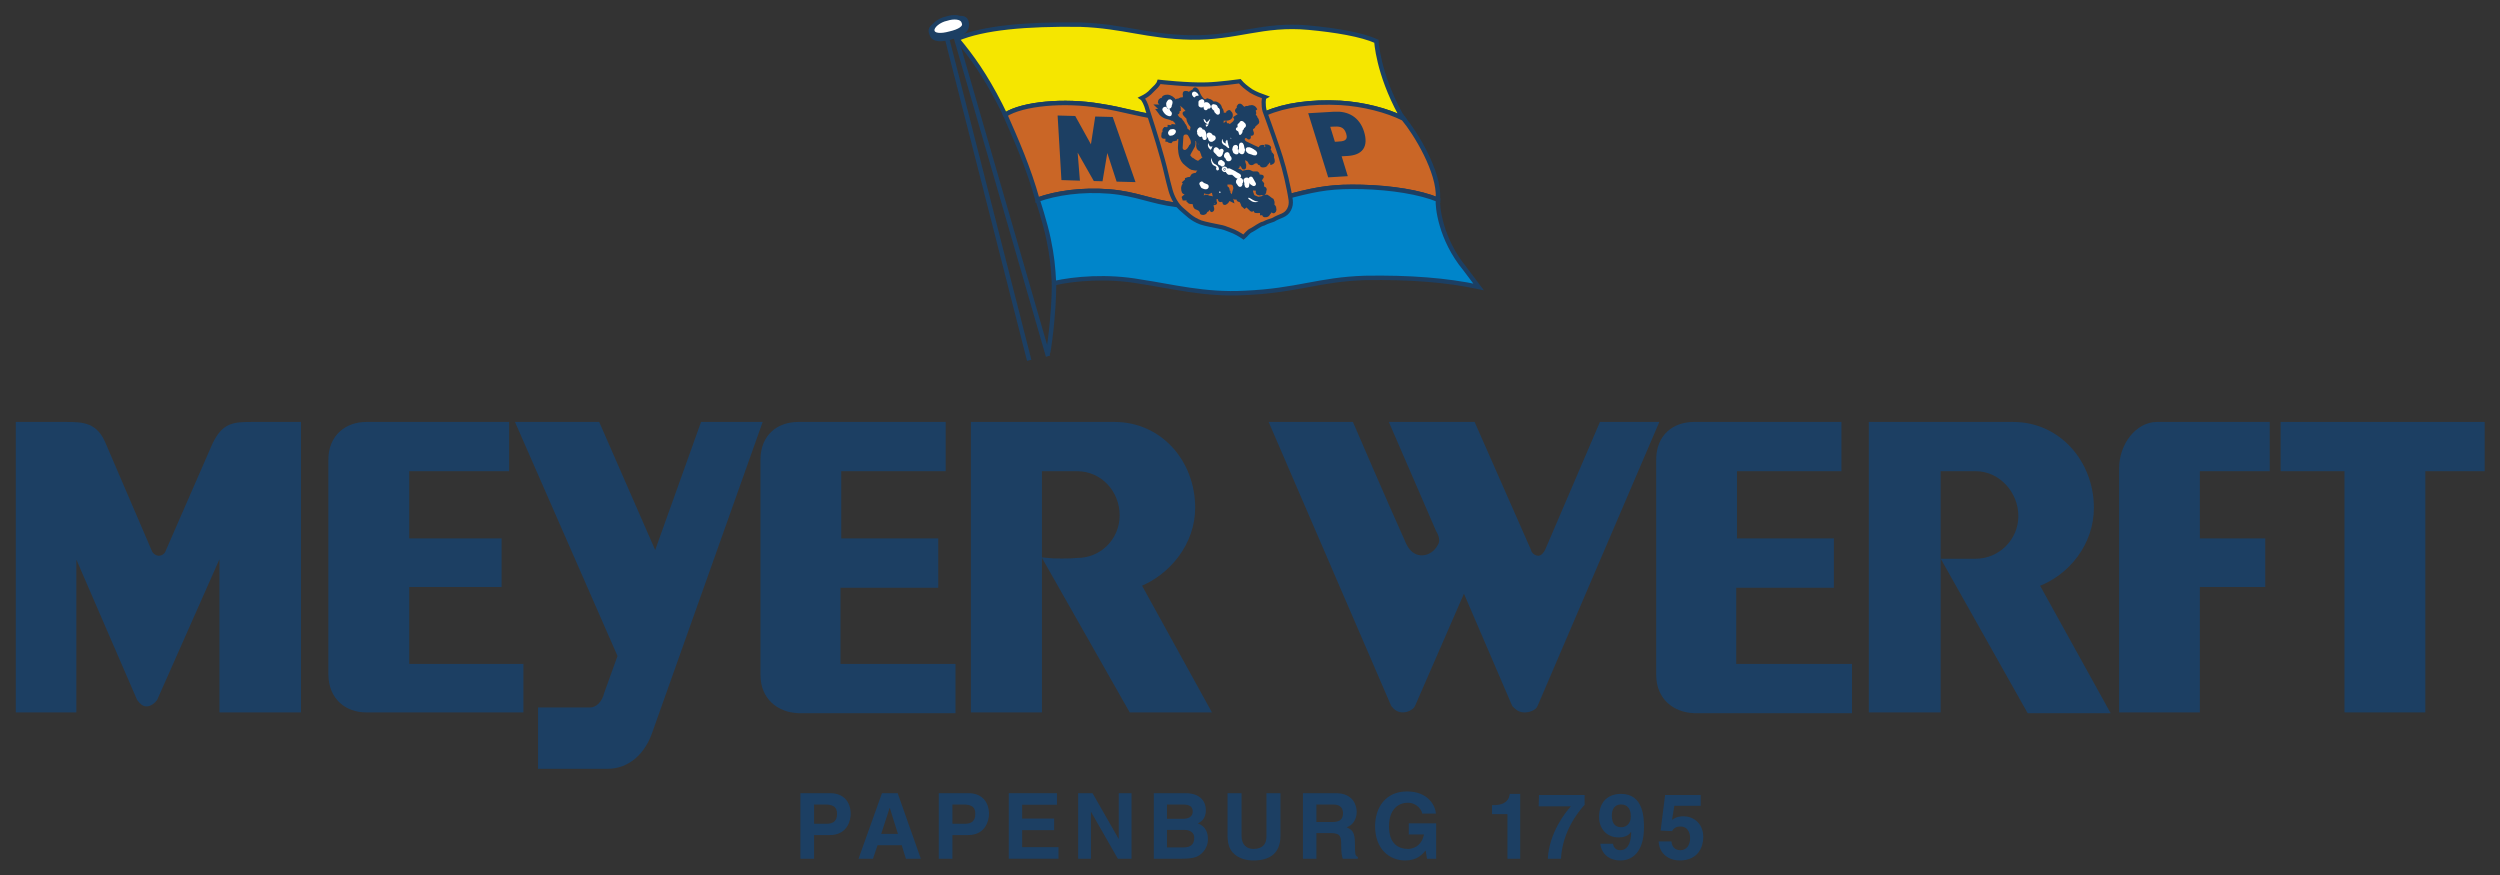 <?xml version="1.0" encoding="UTF-8" standalone="no"?>
<!-- Created with Inkscape (http://www.inkscape.org/) -->
<svg xmlns:svg="http://www.w3.org/2000/svg" xmlns="http://www.w3.org/2000/svg" version="1.0" width="400" height="140" id="svg7926" viewBox="0 0 400 140">
  <rect x="0" y="0" width="400" height="140" fill="#333333" stroke="none"/>
  <defs id="defs7928">
    <clipPath id="clip80">
      <path d="M 0,-0.02 L 594.961,-0.02 L 594.961,840.941 L 0,840.941 L 0,-0.02 z" id="path423"/>
    </clipPath>
    <clipPath id="clip79">
      <path d="M 0,0 L 595,0 L 595,841 L 0,841 L 0,0 z" id="path420"/>
    </clipPath>
    <clipPath id="clip78">
      <path d="M 421.809,56.691 L 563.539,56.691 L 563.539,107.719 L 421.809,107.719 L 421.809,56.691 z" id="path417"/>
    </clipPath>
  </defs>
  <g transform="translate(-118.698,-111.892)" id="layer1">
    <g transform="matrix(2.491,0,0,2.491,-174.457,-366.077)" id="g9030">
      <path d="M 169.975,245.516 L 170.986,245.516 C 172.118,245.516 172.328,244.554 172.328,244.174 C 172.328,243.348 171.835,242.826 171.02,242.826 L 169.096,242.826 L 169.096,247.035 L 169.975,247.035 L 169.975,245.516 z M 169.975,244.789 L 169.975,243.553 L 170.673,243.553 C 171.22,243.553 171.449,243.724 171.449,244.135 C 171.449,244.32 171.449,244.789 170.79,244.789 L 169.975,244.789" id="path3278" style="fill:#1c3f63;fill-opacity:1;fill-rule:evenodd;stroke:none"/>
      <path d="M 174.052,246.166 L 175.605,246.166 L 175.873,247.035 L 176.83,247.035 L 175.346,242.826 L 174.335,242.826 L 172.831,247.035 L 173.759,247.035 L 174.052,246.166 z M 174.828,243.773 L 174.838,243.773 L 175.361,245.438 L 174.286,245.438 L 174.828,243.773" id="path3280" style="fill:#1c3f63;fill-opacity:1;fill-rule:evenodd;stroke:none"/>
      <path d="M 178.861,245.516 L 179.867,245.516 C 181,245.516 181.21,244.554 181.21,244.174 C 181.21,243.348 180.717,242.826 179.902,242.826 L 177.983,242.826 L 177.983,247.035 L 178.861,247.035 L 178.861,245.516 z M 178.861,244.789 L 178.861,243.553 L 179.56,243.553 C 180.102,243.553 180.331,243.724 180.331,244.135 C 180.331,244.32 180.331,244.789 179.677,244.789 L 178.861,244.789" id="path3282" style="fill:#1c3f63;fill-opacity:1;fill-rule:evenodd;stroke:none"/>
      <path d="M 185.575,242.826 L 182.48,242.826 L 182.48,247.035 L 185.673,247.035 L 185.673,246.293 L 183.339,246.293 L 183.339,245.199 L 185.395,245.199 L 185.395,244.457 L 183.339,244.457 L 183.339,243.568 L 185.575,243.568 L 185.575,242.826" id="path3284" style="fill:#1c3f63;fill-opacity:1;fill-rule:nonzero;stroke:none"/>
      <path d="M 189.545,245.756 L 189.535,245.756 L 187.861,242.826 L 186.938,242.826 L 186.938,247.035 L 187.758,247.035 L 187.758,244.032 L 187.768,244.032 L 189.486,247.035 L 190.365,247.035 L 190.365,242.826 L 189.545,242.826 L 189.545,245.756" id="path3286" style="fill:#1c3f63;fill-opacity:1;fill-rule:nonzero;stroke:none"/>
      <path d="M 191.796,247.035 L 193.578,247.035 C 194.443,247.035 194.672,246.888 194.911,246.654 C 195.131,246.439 195.273,246.122 195.273,245.785 C 195.273,245.37 195.141,244.96 194.623,244.764 C 194.799,244.677 195.141,244.506 195.141,243.905 C 195.141,243.47 194.877,242.826 193.842,242.826 L 191.796,242.826 L 191.796,247.035 z M 192.641,245.184 L 193.764,245.184 C 194.076,245.184 194.394,245.321 194.394,245.692 C 194.394,246.122 194.15,246.307 193.72,246.307 L 192.641,246.307 L 192.641,245.184 z M 192.641,243.553 L 193.652,243.553 C 194.047,243.553 194.296,243.656 194.296,244.003 C 194.296,244.34 194.018,244.471 193.671,244.471 L 192.641,244.471 L 192.641,243.553" id="path3288" style="fill:#1c3f63;fill-opacity:1;fill-rule:evenodd;stroke:none"/>
      <path d="M 199.931,242.826 L 199.032,242.826 L 199.032,245.599 C 199.032,246.107 198.783,246.405 198.183,246.405 C 197.773,246.405 197.431,246.146 197.431,245.56 L 197.431,242.826 L 196.532,242.826 L 196.532,245.619 C 196.547,246.039 196.635,246.381 196.864,246.635 C 197.236,247.054 197.812,247.147 198.197,247.147 C 199.262,247.147 199.931,246.674 199.931,245.565 L 199.931,242.826" id="path3290" style="fill:#1c3f63;fill-opacity:1;fill-rule:nonzero;stroke:none"/>
      <path d="M 201.376,247.035 L 202.24,247.035 L 202.24,245.389 L 203.149,245.389 C 203.798,245.389 203.832,245.609 203.832,246.185 C 203.832,246.62 203.871,246.835 203.93,247.035 L 204.902,247.035 L 204.902,246.923 C 204.716,246.854 204.716,246.703 204.716,246.088 C 204.716,245.302 204.526,245.17 204.179,245.018 C 204.599,244.877 204.828,244.481 204.828,244.017 C 204.828,243.651 204.623,242.826 203.505,242.826 L 201.376,242.826 L 201.376,247.035 z M 202.24,244.677 L 202.24,243.553 L 203.334,243.553 C 203.852,243.553 203.949,243.881 203.949,244.105 C 203.949,244.52 203.73,244.677 203.271,244.677 L 202.24,244.677" id="path3292" style="fill:#1c3f63;fill-opacity:1;fill-rule:evenodd;stroke:none"/>
      <path d="M 208.173,245.477 L 209.15,245.477 C 208.969,246.327 208.324,246.405 208.129,246.405 C 207.533,246.405 206.903,246.102 206.903,244.955 C 206.903,243.876 207.485,243.441 208.114,243.441 C 208.735,243.441 209.032,243.969 209.032,244.135 L 209.916,244.135 C 209.867,243.553 209.355,242.714 208.066,242.714 C 206.65,242.709 206.01,243.793 206.01,244.94 C 206.01,246.42 206.928,247.147 207.944,247.147 C 208.71,247.147 209.032,246.766 209.257,246.508 L 209.345,247.035 L 209.931,247.035 L 209.931,244.764 L 208.173,244.764 L 208.173,245.477" id="path3294" style="fill:#1c3f63;fill-opacity:1;fill-rule:nonzero;stroke:none"/>
      <path d="M 213.52,244.169 L 214.511,244.169 L 214.511,247.035 L 215.331,247.035 L 215.331,242.87 L 214.657,242.87 C 214.638,243.182 214.428,243.593 213.637,243.593 L 213.52,243.593 L 213.52,244.169" id="path3296" style="fill:#1c3f63;fill-opacity:1;fill-rule:nonzero;stroke:none"/>
      <path d="M 219.467,242.943 L 216.537,242.943 L 216.518,243.671 L 218.588,243.671 C 218.236,244.047 217.192,245.37 217.104,247.035 L 217.948,247.035 C 218.051,245.243 219.071,244.012 219.467,243.573 L 219.467,242.943" id="path3298" style="fill:#1c3f63;fill-opacity:1;fill-rule:nonzero;stroke:none"/>
      <path d="M 221.215,244.252 C 221.215,243.651 221.596,243.549 221.806,243.549 C 222.231,243.549 222.436,243.842 222.436,244.315 C 222.436,244.808 222.118,245.013 221.83,245.013 C 221.523,245.013 221.215,244.877 221.215,244.252 z M 220.478,246.073 C 220.546,246.737 221.059,247.147 221.767,247.147 C 222.519,247.147 223.28,246.625 223.28,245.013 C 223.28,244.427 223.256,242.87 221.811,242.87 C 220.995,242.87 220.395,243.348 220.395,244.369 C 220.395,245.067 220.859,245.668 221.654,245.668 C 221.938,245.668 222.26,245.599 222.445,245.316 L 222.46,245.331 C 222.45,246.205 222.113,246.488 221.772,246.488 C 221.523,246.488 221.337,246.366 221.293,246.083 L 221.293,246.073 L 220.478,246.073" id="path3300" style="fill:#1c3f63;fill-opacity:1;fill-rule:evenodd;stroke:none"/>
      <path d="M 225.229,243.636 L 226.923,243.636 L 226.923,242.943 L 224.638,242.943 L 224.35,245.228 L 225.082,245.262 C 225.243,244.969 225.522,244.965 225.634,244.965 C 226.069,244.965 226.244,245.341 226.244,245.712 C 226.244,246.156 226.015,246.488 225.624,246.488 C 225.258,246.488 225.077,246.263 225.043,245.922 L 224.223,245.922 C 224.262,246.761 224.926,247.147 225.575,247.147 C 226.801,247.147 227.089,246.219 227.089,245.653 C 227.089,244.696 226.386,244.31 225.829,244.31 C 225.424,244.31 225.238,244.432 225.082,244.54 L 225.229,243.636" id="path3302" style="fill:#1c3f63;fill-opacity:1;fill-rule:nonzero;stroke:none"/>
      <path d="M 207.831,199.496 C 206.767,198.964 205.273,198.578 203.774,198.485 C 201.894,198.387 200.204,198.627 198.998,199.159 C 197.646,199.593 196.894,199.642 195.522,199.691 C 194.164,199.735 193.349,199.545 192.045,199.398 C 190.649,199.252 189.921,198.915 188.329,198.675 C 186.064,198.29 183.359,198.529 182.25,199.252 C 182.201,199.159 181.977,198.69 181.928,198.597 C 180.961,196.713 180.126,195.536 179.159,194.379 C 180.849,193.656 183.598,193.417 187.074,193.461 C 189.828,193.558 191.386,194.232 194.169,194.286 C 197.133,194.335 198.793,193.378 201.747,193.656 C 203.466,193.817 205.126,194.091 206.093,194.525 C 206.093,194.525 206.186,196.551 207.636,199.208 C 207.636,199.208 207.924,199.593 207.924,199.642 C 207.924,199.642 208.022,199.691 207.831,199.496 z" id="path3304" style="fill:#f5e600;fill-opacity:1;fill-rule:nonzero;stroke:#1c3f63;stroke-width:0.285;stroke-linecap:butt;stroke-linejoin:miter;stroke-miterlimit:3.864;stroke-opacity:1"/>
      <path d="M 185.39,210.067 C 185.39,212.128 185.033,214.554 184.985,214.603 M 183.793,215.023 L 178.486,194.237 L 179.013,194.042 L 185.004,214.755" id="path3306" style="fill:none;stroke:#1c3f63;stroke-width:0.285;stroke-linecap:butt;stroke-linejoin:miter;stroke-miterlimit:3.864;stroke-opacity:1"/>
      <path d="M 177.519,194.042 C 177.275,193.509 178.051,193.417 178.578,193.27 C 178.964,193.173 179.74,192.738 179.784,193.417 C 179.833,193.9 179.355,194.091 178.725,194.286 C 178.193,194.427 177.616,194.476 177.519,194.042 z" id="path3308" style="fill:#1c3f63;fill-opacity:1;fill-rule:nonzero;stroke:#1c3f63;stroke-width:0.285;stroke-linecap:butt;stroke-linejoin:miter;stroke-miterlimit:3.864;stroke-opacity:1"/>
      <path d="M 177.568,193.851 C 177.519,193.558 178.002,193.173 178.486,193.075 C 178.92,192.933 179.496,192.933 179.594,193.319 C 179.74,193.656 179.306,193.9 178.676,194.042 C 178.144,194.188 177.616,194.188 177.568,193.851 z" id="path3310" style="fill:#ffffff;fill-opacity:1;fill-rule:nonzero;stroke:#1c3f63;stroke-width:0.285;stroke-linecap:butt;stroke-linejoin:miter;stroke-miterlimit:3.864;stroke-opacity:1"/>
      <path d="M 200.732,204.418 C 202.426,203.983 203.339,203.842 205.175,203.885 C 207.104,203.934 208.891,204.222 210.048,204.706 L 210.048,204.613 C 210.146,202.924 208.603,200.414 207.831,199.496 C 206.767,198.964 205.273,198.578 203.774,198.485 C 201.894,198.387 200.204,198.627 198.998,199.159 C 197.646,199.593 196.894,199.642 195.522,199.691 C 194.164,199.735 193.393,199.584 192.045,199.398 C 190.585,199.198 189.921,198.915 188.329,198.675 C 186.064,198.29 183.359,198.529 182.25,199.252 C 182.973,200.897 183.744,202.631 184.325,204.706 C 185.483,204.276 187.172,204.032 188.959,204.178 C 190.697,204.325 191.586,204.833 193.3,205.048 C 194.819,205.233 195.375,205.482 197.211,205.287 C 198.754,205.096 199.96,204.613 200.732,204.418 z" id="path3312" style="fill:#ca6626;fill-opacity:1;fill-rule:evenodd;stroke:#1c3f63;stroke-width:0.285;stroke-linecap:butt;stroke-linejoin:miter;stroke-miterlimit:3.864;stroke-opacity:1"/>
      <path d="M 184.325,204.706 C 185.531,204.276 187.172,204.032 188.959,204.178 C 190.697,204.325 191.586,204.833 193.3,205.048 C 194.819,205.233 195.375,205.482 197.211,205.287 C 198.754,205.096 199.96,204.613 200.732,204.418 C 202.426,203.983 203.339,203.842 205.175,203.885 C 207.055,203.934 208.891,204.227 210.048,204.706 C 209.999,205.096 210.19,207.22 211.786,209.149 L 212.655,210.306 C 210.629,209.872 208.217,209.681 205.365,209.73 C 202.377,209.823 201.025,210.546 197.646,210.692 C 195.087,210.839 192.914,210.258 190.937,209.969 C 188.813,209.584 186.689,209.774 185.385,210.067 C 185.331,208.998 185.263,208.329 185.038,207.24 C 184.833,206.234 184.325,204.662 184.325,204.706 z" id="path3314" style="fill:#0085ca;fill-opacity:1;fill-rule:nonzero;stroke:#1c3f63;stroke-width:0.285;stroke-linecap:butt;stroke-linejoin:miter;stroke-miterlimit:3.864;stroke-opacity:1"/>
      <path d="M 185.99,203.314 L 186.903,203.343 L 186.723,201.107 L 186.733,201.107 L 188.022,203.373 L 188.388,203.383 L 188.764,201.161 L 188.774,201.161 L 189.506,203.412 L 190.429,203.436 L 189.062,199.525 L 188.149,199.501 L 187.831,201.561 L 186.669,199.462 L 185.761,199.437 L 185.99,203.314 z" id="path3316" style="fill:#1c3f63;fill-opacity:1;fill-rule:evenodd;stroke:#1c3f63;stroke-width:0.27;stroke-linecap:butt;stroke-linejoin:miter;stroke-miterlimit:3.864;stroke-opacity:1"/>
      <path d="M 203.095,203.129 L 204.076,203.07 L 203.681,201.791 L 204.237,201.761 C 205.092,201.708 205.448,201.283 205.17,200.37 C 204.892,199.486 204.213,199.139 203.398,199.188 L 201.894,199.276 L 203.095,203.129 z" id="path3318" style="fill:#1c3f63;fill-opacity:1;fill-rule:nonzero;stroke:#1c3f63;stroke-width:0.27;stroke-linecap:butt;stroke-linejoin:miter;stroke-miterlimit:3.864;stroke-opacity:1"/>
      <path d="M 203.129,200.023 L 203.295,200.013 C 203.676,199.994 204.003,199.979 204.154,200.463 C 204.301,200.936 203.949,200.956 203.593,200.975 L 203.427,200.985 L 203.129,200.023" id="path3320" style="fill:#ca6626;fill-opacity:1;fill-rule:nonzero;stroke:none"/>
      <path d="M 197.319,197.098 C 197.528,197.343 197.699,197.479 198.046,197.723 C 198.398,197.928 198.637,198.002 198.915,198.104 C 198.847,198.138 198.813,198.627 198.915,199.008 C 198.915,199.008 199.438,200.433 199.75,201.371 C 200.028,202.172 200.273,203.041 200.483,204.115 C 200.551,204.569 200.702,204.916 200.483,205.336 C 200.258,205.751 199.926,205.717 199.472,205.995 C 199.194,206.097 199.125,206.097 198.847,206.239 C 198.637,206.273 198.29,206.551 198.085,206.654 C 197.841,206.757 197.734,206.967 197.558,207.108 C 197.353,206.967 197.006,206.757 196.694,206.654 C 196.449,206.551 196.239,206.478 196.029,206.444 C 195.717,206.376 195.126,206.273 194.814,206.166 C 194.189,205.926 193.944,205.614 193.564,205.301 C 193.285,205.057 193.007,204.603 192.865,204.081 C 192.66,203.353 192.568,202.826 192.343,202.03 C 192.016,200.829 191.405,198.973 191.405,198.973 C 191.303,198.558 191.127,198.241 191.025,198.173 C 191.235,198.07 191.479,197.928 191.684,197.689 C 191.894,197.479 192.069,197.343 192.138,197.133 C 192.138,197.133 194.003,197.347 195.194,197.303 C 196.029,197.279 197.319,197.098 197.319,197.098 z" id="path3322" style="fill:#ca6626;fill-opacity:1;fill-rule:nonzero;stroke:#1c3f63;stroke-width:0.27;stroke-linecap:butt;stroke-linejoin:miter;stroke-miterlimit:3.864;stroke-opacity:1"/>
      <path d="M 194.169,197.904 C 194.169,197.758 194.267,197.855 194.267,197.855 C 194.267,197.758 194.316,197.758 194.316,197.758 C 194.413,197.758 194.413,197.709 194.413,197.709 C 194.413,197.518 194.555,197.709 194.555,197.709 C 194.799,198.339 195.038,198.387 195.038,198.387 C 195.038,198.387 195.282,198.387 195.282,198.339 C 195.473,198.387 195.522,198.485 195.522,198.485 C 195.57,198.578 195.522,198.627 195.473,198.627 C 195.375,198.578 195.424,198.529 195.424,198.529 L 195.761,198.529 C 196.054,198.627 196.054,198.871 196.054,198.871 C 196.195,199.012 196.147,199.11 196.147,199.11 C 196.098,199.3 196.054,199.252 196.054,199.252 C 195.859,199.061 195.761,199.252 195.712,199.252 L 196.098,199.252 C 196.147,199.252 196.44,199.252 196.488,199.252 C 196.581,199.252 196.581,199.11 196.581,199.11 C 196.63,199.061 196.63,199.061 196.63,199.11 C 196.777,199.159 196.728,199.349 196.728,199.349 C 196.679,199.496 196.488,199.496 196.391,199.496 C 196.293,199.496 196.293,199.496 196.098,199.496 C 195.907,199.593 195.907,199.545 195.761,199.496 C 195.907,199.398 196.005,199.447 196.098,199.496 C 196.098,199.496 196.147,199.496 196.147,199.593 C 196.147,199.642 196.054,199.74 196.054,199.74 L 195.907,199.74 C 195.907,199.74 195.907,199.74 195.81,199.74 C 195.761,199.74 195.761,199.74 195.761,199.784 C 195.81,199.882 196.054,199.882 196.054,199.882 C 196.054,199.882 196.098,199.882 196.147,199.833 C 196.147,200.077 196.342,199.93 196.391,199.882 C 196.391,199.882 196.391,199.882 196.44,200.028 C 196.488,200.028 196.488,199.979 196.537,199.93 C 196.581,199.882 196.63,200.077 196.63,200.077 C 196.63,200.077 196.63,200.077 196.679,200.077 C 196.63,200.028 196.923,199.833 196.967,199.784 C 197.016,199.74 197.016,199.74 197.113,199.545 C 197.113,199.545 197.113,199.545 197.065,199.447 C 197.358,199.252 197.26,199.349 197.358,199.159 C 197.016,198.964 197.162,198.964 197.26,198.871 C 197.26,198.822 197.26,198.871 197.26,198.724 C 197.309,198.627 197.358,198.675 197.402,198.724 C 197.45,198.822 197.646,198.871 197.646,198.964 C 197.597,199.012 197.597,199.11 197.597,199.11 C 197.597,199.11 197.548,199.061 197.646,199.11 C 197.646,199.208 197.694,199.012 197.743,199.012 C 197.743,199.012 197.646,198.773 197.792,198.822 C 197.934,198.822 197.885,198.773 198.031,198.773 C 198.178,198.724 198.271,198.871 198.271,198.871 L 198.222,198.915 C 198.178,198.964 198.178,199.012 198.178,199.012 C 198.222,199.061 198.271,199.11 198.222,199.208 C 198.222,199.252 198.129,199.3 198.031,199.349 C 198.031,199.349 198.08,199.349 198.129,199.349 C 198.222,199.349 198.319,199.349 198.319,199.447 C 198.319,199.496 198.319,199.496 198.319,199.496 C 198.368,199.496 198.417,199.593 198.417,199.642 C 198.466,199.74 198.417,199.74 198.368,199.784 C 198.368,199.74 198.368,199.74 198.319,199.74 C 198.319,199.74 198.271,199.784 198.222,199.784 C 198.129,199.784 198.08,199.74 198.031,199.74 C 198.031,199.691 198.031,199.691 197.983,199.642 C 197.934,199.642 197.885,199.74 197.885,199.74 C 197.885,199.833 198.031,199.882 198.129,199.93 C 198.178,199.93 198.178,199.979 198.178,199.979 C 198.222,200.028 198.08,200.077 197.934,200.077 C 197.885,200.077 197.885,200.028 197.836,200.028 C 197.885,200.121 197.934,200.17 198.031,200.218 C 198.031,200.316 198.129,200.463 198.08,200.463 C 198.031,200.463 198.031,200.463 198.031,200.463 C 197.885,200.365 197.694,200.218 197.743,200.267 C 197.836,200.365 197.934,200.751 197.885,200.702 C 197.885,200.604 197.694,200.604 197.646,200.604 C 197.597,200.604 197.499,200.751 197.499,200.848 C 197.499,200.946 197.646,201.088 197.694,201.088 C 197.792,201.136 198.661,201.571 198.661,201.522 C 198.661,201.473 198.661,201.376 198.661,201.376 C 198.705,201.283 198.852,201.332 198.901,201.332 C 198.901,201.332 198.852,201.332 198.998,201.283 C 199.14,201.283 199.237,201.376 199.189,201.376 C 199.14,201.376 198.998,201.473 199.091,201.473 C 199.189,201.522 199.189,201.522 199.237,201.62 C 199.237,201.718 198.998,201.766 199.14,201.718 C 199.237,201.718 199.335,201.766 199.384,201.859 C 199.384,201.908 199.384,202.006 199.384,202.006 C 199.384,202.054 199.433,202.103 199.433,202.245 C 199.433,202.294 199.286,202.343 199.286,202.343 C 199.335,202.343 199.335,202.245 199.286,202.201 C 199.286,202.152 199.237,202.201 199.237,202.201 C 199.189,202.201 199.189,202.201 199.14,202.152 C 199.091,202.103 198.901,202.006 198.901,202.054 C 198.901,202.103 199.091,202.152 199.091,202.201 C 199.14,202.201 199.14,202.245 199.091,202.294 C 199.091,202.343 198.998,202.343 198.998,202.391 C 198.998,202.538 198.705,202.489 198.754,202.489 L 198.754,202.391 C 198.754,202.391 198.661,202.391 198.564,202.343 C 198.515,202.294 198.564,202.201 198.515,202.103 C 198.515,202.054 198.417,202.006 198.417,202.006 C 198.368,202.006 198.515,202.103 198.515,202.201 C 198.515,202.245 198.271,202.245 198.271,202.245 C 198.222,202.245 198.129,202.391 198.031,202.343 C 197.934,202.294 198.031,202.201 198.031,202.201 C 198.031,202.245 197.983,202.201 197.934,202.201 C 197.885,202.152 197.885,202.103 197.836,202.103 C 197.792,202.103 197.792,202.054 197.792,202.054 L 197.836,201.957 C 197.792,201.908 197.792,201.908 197.694,201.908 C 197.646,201.908 197.548,202.103 197.548,202.152 C 197.499,202.245 197.597,202.489 197.597,202.489 C 197.597,202.538 197.597,202.728 197.548,202.587 C 197.45,202.391 197.162,202.245 197.162,202.245 C 197.162,202.343 197.211,202.631 197.162,202.587 L 196.923,202.489 C 196.923,202.538 196.923,202.587 196.923,202.587 L 196.777,202.587 C 196.777,202.631 196.923,202.728 196.967,202.777 C 197.016,202.826 197.211,202.875 197.309,202.875 C 197.402,202.924 197.45,203.021 197.45,203.021 C 197.499,202.972 197.743,202.924 197.836,202.924 C 197.934,202.875 198.271,203.114 198.271,203.114 C 198.319,203.114 198.319,203.07 198.319,203.021 C 198.319,203.021 198.319,203.021 198.417,203.021 C 198.515,203.07 198.417,203.26 198.515,203.26 C 198.564,203.212 198.803,203.212 198.705,203.26 C 198.661,203.309 198.515,203.646 198.612,203.597 C 198.705,203.597 198.754,203.695 198.754,203.695 C 198.754,203.744 198.705,203.793 198.705,203.793 C 198.754,203.793 198.754,203.842 198.754,203.842 C 198.754,203.885 198.661,203.885 198.661,203.885 C 198.661,203.934 198.705,203.983 198.754,203.983 C 198.901,203.983 198.949,204.032 198.901,204.081 C 198.901,204.178 198.803,204.13 198.852,204.13 C 198.901,204.13 198.901,204.227 198.852,204.276 C 198.754,204.325 198.661,204.227 198.705,204.227 C 198.705,204.276 198.612,204.325 198.515,204.276 C 198.417,204.227 198.515,204.178 198.515,204.081 C 198.466,203.983 198.271,203.983 198.222,203.983 C 198.129,203.934 198.031,204.032 198.031,204.13 C 198.031,204.227 198.08,204.325 198.129,204.467 C 198.178,204.564 198.417,204.613 198.515,204.662 C 198.515,204.662 198.705,204.613 198.754,204.613 C 198.852,204.564 198.949,204.515 199.047,204.515 C 199.14,204.564 199.286,204.706 199.384,204.755 C 199.433,204.852 199.433,205.048 199.384,204.95 C 199.384,204.901 199.237,204.852 199.237,204.852 C 199.286,204.901 199.237,204.95 199.237,204.95 C 199.189,204.999 199.047,205.096 199.091,205.048 C 199.384,204.999 199.384,205.048 199.433,205.096 C 199.477,205.096 199.433,205.145 199.477,205.189 C 199.526,205.189 199.526,205.145 199.526,205.287 C 199.574,205.384 199.477,205.482 199.477,205.433 C 199.526,205.433 199.433,205.336 199.433,205.336 C 199.384,205.336 199.286,205.384 199.237,205.384 C 199.189,205.336 199.091,205.238 199.091,205.287 C 199.047,205.287 199.237,205.433 199.237,205.433 C 199.237,205.531 199.189,205.531 199.14,205.531 C 199.14,205.531 199.14,205.433 199.14,205.575 C 199.14,205.721 198.852,205.721 198.901,205.673 L 198.949,205.575 C 198.901,205.531 198.803,205.575 198.754,205.575 C 198.754,205.531 198.754,205.433 198.754,205.433 C 198.705,205.336 198.661,205.433 198.564,205.433 C 198.515,205.433 198.564,205.336 198.515,205.287 C 198.515,205.238 198.417,205.189 198.417,205.189 C 198.368,205.189 198.417,205.238 198.466,205.336 C 198.515,205.336 198.466,205.384 198.417,205.384 C 198.368,205.384 198.319,205.433 198.368,205.433 C 198.368,205.384 198.319,205.238 198.271,205.189 C 198.178,205.189 198.129,205.384 198.08,205.336 C 198.08,205.336 197.934,205.189 197.885,205.145 C 197.885,205.096 197.792,205.048 197.792,205.048 C 197.792,205.048 197.694,204.999 197.694,205.048 C 197.694,205.096 197.548,205.189 197.548,205.189 C 197.597,205.096 197.45,204.803 197.402,204.755 C 197.402,204.706 197.358,204.755 197.26,204.706 C 197.211,204.706 197.26,204.467 197.26,204.515 C 197.26,204.564 197.065,204.564 197.016,204.564 C 196.923,204.515 196.967,204.467 196.923,204.418 C 196.923,204.369 197.016,204.081 197.016,204.081 C 197.016,204.081 197.065,203.983 197.016,203.842 C 196.967,203.597 196.777,203.597 196.728,203.597 C 196.679,203.597 196.63,203.597 196.537,203.597 C 196.488,203.597 196.537,203.456 196.488,203.456 C 196.44,203.456 196.342,203.456 196.293,203.407 C 196.293,203.407 196.098,203.212 196.054,203.212 C 196.005,203.163 195.907,203.163 195.907,203.114 C 195.81,203.114 195.956,203.212 196.005,203.212 C 196.054,203.26 196.293,203.5 196.293,203.5 C 196.293,203.549 196.293,203.597 196.293,203.597 C 196.293,203.646 196.391,203.695 196.391,203.695 C 196.391,203.744 196.391,203.842 196.391,203.885 C 196.391,203.934 196.44,203.934 196.488,203.983 C 196.537,203.983 196.537,204.227 196.581,204.227 C 196.581,204.325 196.63,204.369 196.728,204.467 C 196.728,204.515 196.777,204.706 196.777,204.706 C 196.777,204.706 196.679,204.662 196.63,204.564 C 196.537,204.515 196.537,204.564 196.44,204.467 C 196.391,204.467 196.391,204.276 196.391,204.276 C 196.391,204.325 196.293,204.369 196.293,204.418 C 196.342,204.418 196.44,204.564 196.488,204.564 C 196.537,204.662 196.488,204.662 196.537,204.706 C 196.537,204.803 196.342,204.95 196.342,204.901 C 196.342,204.852 196.293,204.706 196.244,204.706 C 196.147,204.706 196.147,204.706 196.147,204.706 C 196.054,204.755 196.054,204.706 196.054,204.706 C 196.054,204.662 196.005,204.564 196.005,204.515 C 196.005,204.467 195.956,204.467 195.907,204.467 L 195.907,204.515 C 195.859,204.564 195.761,204.515 195.761,204.515 C 195.712,204.467 195.668,204.325 195.668,204.276 C 195.668,204.227 195.57,204.032 195.619,204.081 C 195.57,204.081 195.375,204.178 195.282,204.227 C 195.282,204.227 195.038,204.178 194.989,204.13 C 194.892,204.13 194.892,204.276 194.892,204.325 C 194.892,204.418 194.75,204.467 194.75,204.467 C 194.799,204.467 194.843,204.515 194.892,204.515 C 194.941,204.564 194.941,204.564 195.038,204.564 C 195.038,204.564 195.087,204.564 195.136,204.515 C 195.234,204.515 195.282,204.564 195.282,204.564 C 195.326,204.564 195.473,204.613 195.522,204.613 C 195.522,204.613 195.619,204.662 195.668,204.706 C 195.761,204.755 195.619,204.803 195.668,204.803 C 195.668,204.803 195.761,204.95 195.712,204.901 C 195.668,204.852 195.619,204.901 195.619,204.901 C 195.57,204.95 195.668,204.95 195.522,204.95 C 195.424,204.95 195.522,204.95 195.424,204.901 C 195.375,204.852 195.375,204.803 195.326,204.755 C 195.326,204.755 195.234,204.706 195.185,204.706 C 195.185,204.706 195.185,204.755 195.185,204.803 C 195.185,204.803 195.136,204.803 195.136,204.852 C 195.136,204.852 195.185,204.852 195.234,204.852 C 195.282,204.852 195.424,204.852 195.424,204.901 C 195.473,204.901 195.522,205.096 195.473,205.096 L 195.522,205.189 C 195.57,205.287 195.522,205.433 195.522,205.336 C 195.473,205.287 195.424,205.189 195.375,205.189 C 195.375,205.189 195.326,205.189 195.282,205.189 C 195.282,205.238 195.282,205.189 195.234,205.189 C 195.185,205.189 195.087,205.096 195.087,205.096 C 195.038,205.096 195.087,205.189 195.087,205.189 C 195.087,205.238 195.136,205.287 195.185,205.238 C 195.234,205.287 195.234,205.287 195.234,205.336 C 195.234,205.384 195.136,205.336 195.136,205.336 C 195.136,205.384 195.087,205.531 195.038,205.531 C 194.989,205.575 194.843,205.531 194.892,205.531 L 194.941,205.433 C 194.941,205.433 194.892,205.433 194.843,205.433 C 194.799,205.384 194.843,205.336 194.799,205.336 C 194.799,205.336 194.652,205.238 194.506,205.189 C 194.413,205.096 194.413,204.852 194.413,204.852 C 194.413,204.852 194.267,204.852 194.169,204.852 C 194.076,204.852 194.027,204.755 194.027,204.706 C 193.979,204.706 193.93,204.706 193.881,204.706 C 193.783,204.706 193.783,204.755 193.783,204.755 C 193.783,204.706 193.783,204.706 193.735,204.564 C 193.783,204.515 193.832,204.515 193.881,204.467 C 193.93,204.467 193.881,204.369 193.881,204.325 C 193.93,204.227 194.076,204.276 194.076,204.227 C 194.12,204.227 194.076,204.227 194.027,204.178 C 194.027,204.13 193.832,204.227 193.783,204.227 C 193.686,204.227 193.686,203.983 193.686,203.934 C 193.686,203.842 193.783,203.744 193.783,203.695 C 193.832,203.646 193.783,203.597 193.783,203.597 C 193.832,203.549 193.881,203.549 193.93,203.5 C 193.93,203.5 193.93,203.456 193.93,203.407 C 194.027,203.358 194.169,203.407 194.169,203.358 C 194.267,203.309 194.267,203.212 194.316,203.163 C 194.413,203.114 194.506,203.114 194.555,203.114 C 194.604,203.07 194.652,202.972 194.652,202.972 C 194.652,202.924 194.799,202.924 194.799,202.924 C 194.843,202.875 194.799,202.826 194.799,202.777 C 194.843,202.728 194.892,202.631 194.892,202.679 C 194.892,202.679 194.506,202.728 194.364,202.679 C 194.218,202.679 194.12,202.587 193.881,202.391 C 193.544,202.152 193.495,201.62 193.495,201.522 C 193.446,201.425 193.544,200.463 193.544,200.463 C 193.544,200.463 193.495,200.56 193.446,200.604 C 193.446,200.604 193.398,200.604 193.349,200.604 C 193.3,200.604 193.398,200.702 193.398,200.702 C 193.3,200.702 193.207,200.511 193.158,200.56 L 193.061,200.604 C 193.061,200.604 193.158,200.702 193.207,200.702 C 193.251,200.702 193.158,200.751 193.158,200.8 C 193.158,200.8 193.012,200.848 192.963,200.8 C 192.963,200.8 192.914,200.8 192.914,200.848 C 192.914,200.848 192.914,200.897 192.865,200.946 C 192.817,200.946 192.724,200.848 192.675,200.848 C 192.675,200.8 192.675,200.751 192.724,200.702 C 192.724,200.653 192.675,200.653 192.675,200.653 C 192.675,200.653 192.675,200.604 192.626,200.604 C 192.626,200.604 192.626,200.604 192.577,200.604 C 192.577,200.653 192.48,200.604 192.48,200.653 C 192.431,200.653 192.431,200.653 192.431,200.653 C 192.382,200.653 192.431,200.56 192.431,200.463 L 192.528,200.365 C 192.528,200.365 192.528,200.365 192.48,200.267 C 192.48,200.218 192.528,200.17 192.528,200.17 C 192.626,200.17 192.675,200.218 192.675,200.218 L 192.724,200.218 C 192.675,200.121 192.773,200.17 192.773,200.121 C 192.817,200.077 192.817,200.028 192.817,200.028 C 192.865,200.028 192.963,200.121 192.963,200.121 C 193.012,200.121 193.061,200.028 193.061,199.979 C 193.11,199.979 193.3,200.028 193.207,200.028 C 193.158,200.028 193.207,200.077 193.207,200.121 C 193.158,200.121 193.3,200.077 193.349,200.077 C 193.398,200.077 193.422,200.092 193.446,200.121 C 193.422,200.023 193.393,199.974 193.349,199.882 C 193.295,199.759 193.261,199.681 193.158,199.593 C 193.09,199.54 193.061,199.496 192.963,199.496 C 192.817,199.398 192.616,199.423 192.431,199.3 C 192.299,199.218 192.236,199.144 192.143,199.012 L 192.289,199.012 C 192.289,198.964 192.289,198.915 192.289,198.915 C 192.24,198.822 192.143,198.773 192.094,198.724 C 192.143,198.724 192.192,198.724 192.289,198.724 L 192.338,198.724 C 192.382,198.724 192.431,198.675 192.382,198.627 C 192.382,198.627 192.24,198.485 192.192,198.436 C 192.192,198.387 192.24,198.29 192.338,198.29 C 192.431,198.29 192.528,198.387 192.577,198.485 C 192.577,198.387 192.528,198.241 192.431,198.192 C 192.431,198.143 192.528,198.094 192.675,198.094 C 192.817,198.094 193.061,198.241 193.11,198.387 C 193.11,198.436 193.11,198.485 193.11,198.485 C 193.158,198.529 193.3,198.627 193.349,198.724 C 193.398,198.773 193.398,198.822 193.398,198.871 C 193.398,198.871 193.349,198.871 193.3,198.871 C 193.3,198.871 193.349,199.11 193.3,199.11 C 193.207,199.061 193.158,199.012 193.11,199.012 C 193.061,199.012 193.061,199.061 193.11,199.11 C 193.158,199.252 193.251,199.349 193.3,199.447 C 193.349,199.496 193.398,199.545 193.495,199.593 C 193.544,199.691 193.637,199.74 193.686,199.882 C 193.783,199.979 193.832,200.121 193.832,200.218 C 194.076,200.365 194.169,200.511 194.169,200.604 C 194.218,200.653 194.413,200.946 194.316,201.234 C 194.169,201.473 193.979,201.859 193.979,201.859 C 193.979,201.859 194.12,202.103 194.267,202.152 C 194.506,202.343 194.652,202.343 194.652,202.343 C 194.701,202.343 195.136,202.006 195.136,201.957 C 195.234,201.908 195.185,201.766 195.185,201.815 C 195.185,201.859 195.234,201.957 195.136,201.957 C 195.136,202.006 195.038,201.908 194.989,201.859 C 194.989,201.815 194.843,201.473 194.843,201.473 C 194.843,201.473 194.652,201.473 194.652,201.234 C 194.652,200.99 194.701,201.039 194.701,201.039 C 194.701,201.039 194.604,200.99 194.652,200.946 C 194.652,200.897 194.652,200.946 194.652,200.848 L 194.652,200.751 C 194.652,200.751 194.506,200.897 194.457,200.751 C 194.457,200.511 194.457,200.463 194.457,200.463 C 194.457,200.463 194.316,200.604 194.267,200.316 C 194.218,200.077 194.413,199.979 194.364,199.882 C 194.316,199.691 194.267,199.74 194.267,199.74 C 194.267,199.691 194.169,199.784 194.218,199.882 C 194.218,199.93 194.027,199.691 194.027,199.496 C 194.027,199.447 194.027,199.447 193.979,199.398 C 193.93,199.349 193.735,199.159 193.783,199.159 C 193.832,199.11 194.076,199.252 193.979,199.012 C 193.881,198.724 193.3,198.387 193.3,198.387 C 193.3,198.339 193.3,198.339 193.398,198.339 C 193.446,198.339 193.637,198.143 193.686,198.387 C 193.686,198.436 193.686,198.485 193.783,198.485 C 193.93,198.529 193.832,198.436 193.783,198.387 C 193.783,198.387 193.735,198.436 193.735,198.29 C 193.686,198.192 193.783,198.192 193.783,198.192 C 193.783,198.192 193.832,198.192 193.93,198.29 C 193.93,198.339 193.93,198.339 193.979,198.339 C 194.027,198.387 194.027,198.339 194.076,198.29 C 194.076,198.241 194.027,198.241 194.027,198.241 C 193.93,198.241 193.93,198.241 193.832,198.192 C 193.783,198.143 193.783,198.046 193.832,198.002 C 193.783,198.002 193.783,197.953 193.783,197.953 C 193.783,197.855 193.783,197.855 193.832,197.855 C 193.93,197.855 193.93,197.855 193.979,197.904 L 194.027,197.904 C 194.12,197.904 194.169,198.002 194.218,198.046 C 194.218,198.094 194.218,198.143 194.218,198.143 C 194.218,198.143 194.218,198.192 194.267,198.192 C 194.413,198.143 194.169,197.904 194.169,197.904 z" id="path3324" style="fill:#1c3f63;fill-opacity:1;fill-rule:nonzero;stroke:#1c3f63;stroke-width:0.27;stroke-linecap:butt;stroke-linejoin:miter;stroke-miterlimit:3.864;stroke-opacity:1"/>
      <path d="M 192.48,198.915 C 192.48,198.871 192.528,198.871 192.528,198.871 L 192.675,199.061 C 192.675,199.061 192.865,199.11 192.817,199.208 C 192.817,199.208 192.626,199.208 192.48,198.915 C 192.528,198.964 192.48,198.915 192.48,198.915 z" id="path3326" style="fill:#ffffff;fill-opacity:1;fill-rule:nonzero;stroke:#ffffff;stroke-width:0.27;stroke-linecap:round;stroke-linejoin:round;stroke-miterlimit:3.864;stroke-opacity:1"/>
      <path d="M 194.433,198.002 C 194.389,197.958 194.369,197.914 194.384,197.899 C 194.403,197.884 194.452,197.909 194.496,197.953 C 194.535,197.997 194.56,198.041 194.54,198.055 C 194.521,198.07 194.472,198.046 194.433,198.002 z" id="path3328" style="fill:#ffffff;fill-opacity:1;fill-rule:nonzero;stroke:#ffffff;stroke-width:0.27;stroke-linecap:round;stroke-linejoin:round;stroke-miterlimit:3.864;stroke-opacity:1"/>
      <path d="M 194.506,198.241 C 194.506,198.241 194.555,198.143 194.652,198.143 C 194.652,198.143 194.652,198.241 194.604,198.29 C 194.604,198.29 194.218,198.529 194.169,198.578 C 194.169,198.578 194.076,198.627 194.027,198.675 C 194.027,198.675 193.93,198.724 194.027,198.529 C 194.027,198.529 194.169,198.387 194.267,198.387 C 194.267,198.339 194.506,198.241 194.506,198.241 z" id="path3330" style="fill:#ffffff;fill-opacity:1;fill-rule:nonzero;stroke:#1c3f63;stroke-width:0.27;stroke-linecap:butt;stroke-linejoin:miter;stroke-miterlimit:3.864;stroke-opacity:1"/>
      <path d="M 194.457,198.436 C 194.457,198.436 194.652,198.29 194.701,198.339 C 194.701,198.339 194.843,198.387 194.701,198.387 C 194.701,198.387 194.413,198.578 194.267,198.822 C 194.267,198.822 194.218,198.915 194.169,198.871 C 194.169,198.871 194.12,198.822 194.218,198.675 C 194.218,198.675 194.267,198.627 194.364,198.529 L 194.457,198.436 z" id="path3332" style="fill:#ffffff;fill-opacity:1;fill-rule:nonzero;stroke:#1c3f63;stroke-width:0.27;stroke-linecap:butt;stroke-linejoin:miter;stroke-miterlimit:3.864;stroke-opacity:1"/>
      <path d="M 194.267,198.964 C 194.267,198.964 194.267,198.822 194.364,198.822 C 194.364,198.822 194.413,198.871 194.413,198.915 C 194.413,198.915 194.267,199.012 194.413,199.11 C 194.413,199.11 194.555,199.252 194.364,199.159 C 194.364,199.159 194.267,199.11 194.267,199.012 L 194.267,198.964 z" id="path3334" style="fill:#ffffff;fill-opacity:1;fill-rule:nonzero;stroke:#1c3f63;stroke-width:0.27;stroke-linecap:butt;stroke-linejoin:miter;stroke-miterlimit:3.864;stroke-opacity:1"/>
      <path d="M 194.892,198.871 C 194.892,198.871 194.989,198.822 195.087,199.012 C 195.087,199.012 195.136,199.11 195.282,198.915 C 195.282,198.915 195.375,198.915 195.282,199.11 C 195.282,199.11 195.282,199.11 195.282,199.3 C 195.282,199.3 195.282,199.447 195.136,199.447 C 195.136,199.447 195.087,199.447 195.038,199.208 C 195.038,199.208 194.892,198.915 194.892,198.871 z" id="path3336" style="fill:#ffffff;fill-opacity:1;fill-rule:nonzero;stroke:#1c3f63;stroke-width:0.27;stroke-linecap:butt;stroke-linejoin:miter;stroke-miterlimit:3.864;stroke-opacity:1"/>
      <path d="M 194.892,198.387 C 194.892,198.387 194.941,198.387 194.892,198.529 C 194.892,198.529 194.941,198.724 194.799,198.627 C 194.799,198.627 194.799,198.485 194.799,198.436 L 194.892,198.387 z" id="path3338" style="fill:#ffffff;fill-opacity:1;fill-rule:nonzero;stroke:#ffffff;stroke-width:0.27;stroke-linecap:round;stroke-linejoin:round;stroke-miterlimit:3.864;stroke-opacity:1"/>
      <path d="M 195.136,198.578 C 195.136,198.578 195.234,198.529 195.326,198.724 C 195.326,198.724 195.234,198.627 195.136,198.822 C 195.136,198.773 195.136,198.822 195.087,198.627 L 195.136,198.578 z" id="path3340" style="fill:#ffffff;fill-opacity:1;fill-rule:nonzero;stroke:#ffffff;stroke-width:0.27;stroke-linecap:round;stroke-linejoin:round;stroke-miterlimit:3.864;stroke-opacity:1"/>
      <path d="M 195.712,198.724 C 195.712,198.724 195.81,198.724 195.761,198.871 C 195.761,198.871 195.668,198.871 195.619,198.724 C 195.619,198.724 195.619,198.675 195.668,198.724 C 195.761,198.773 195.712,198.724 195.712,198.724 z" id="path3342" style="fill:#ffffff;fill-opacity:1;fill-rule:nonzero;stroke:#ffffff;stroke-width:0.27;stroke-linecap:round;stroke-linejoin:round;stroke-miterlimit:3.864;stroke-opacity:1"/>
      <path d="M 195.81,199.012 C 195.81,198.964 195.81,198.915 195.859,198.915 C 195.907,198.915 195.907,198.964 195.907,199.012 L 195.907,199.11 C 195.907,199.11 195.859,199.061 195.81,199.012 z" id="path3344" style="fill:#ffffff;fill-opacity:1;fill-rule:nonzero;stroke:#ffffff;stroke-width:0.27;stroke-linecap:round;stroke-linejoin:round;stroke-miterlimit:3.864;stroke-opacity:1"/>
      <path d="M 194.989,199.545 C 194.989,199.545 195.038,199.447 195.185,199.74 C 195.185,199.74 195.375,199.594 195.375,199.545 C 195.375,199.545 195.473,199.545 195.375,199.642 C 195.375,199.642 195.282,199.882 195.282,199.93 L 195.234,199.979 C 195.234,199.979 195.136,200.077 195.136,199.93 C 195.136,199.93 195.136,199.784 195.038,199.691 L 194.989,199.545" id="path3346" style="fill:#ffffff;fill-opacity:1;fill-rule:nonzero;stroke:none"/>
      <path d="M 194.701,199.784 C 194.701,199.784 194.555,199.593 194.799,199.74 C 194.75,199.74 194.843,199.833 194.892,199.784 C 194.892,199.784 194.989,199.833 194.892,199.979 C 194.892,199.979 194.843,200.121 194.75,199.882 L 194.701,199.784 z" id="path3348" style="fill:#ffffff;fill-opacity:1;fill-rule:nonzero;stroke:#1c3f63;stroke-width:0.27;stroke-linecap:butt;stroke-linejoin:miter;stroke-miterlimit:3.864;stroke-opacity:1"/>
      <path d="M 197.402,199.882 C 197.402,199.882 197.402,199.691 197.499,199.833 C 197.499,199.833 197.646,199.93 197.548,199.979 C 197.548,199.979 197.499,200.028 197.402,199.882 z" id="path3350" style="fill:#ffffff;fill-opacity:1;fill-rule:nonzero;stroke:#ffffff;stroke-width:0.27;stroke-linecap:round;stroke-linejoin:round;stroke-miterlimit:3.864;stroke-opacity:1"/>
      <path d="M 197.309,199.979 C 197.309,199.979 197.26,199.833 197.402,199.979 C 197.402,199.979 197.499,200.077 197.45,200.121 C 197.45,200.121 197.402,200.218 197.358,200.077 L 197.309,199.979 z" id="path3352" style="fill:#ffffff;fill-opacity:1;fill-rule:nonzero;stroke:#ffffff;stroke-width:0.27;stroke-linecap:round;stroke-linejoin:round;stroke-miterlimit:3.864;stroke-opacity:1"/>
      <path d="M 197.211,200.218 C 197.211,200.218 197.162,200.121 197.26,200.218 C 197.26,200.218 197.26,200.218 197.358,200.267 C 197.358,200.267 197.402,200.316 197.309,200.414 C 197.309,200.414 197.26,200.414 197.26,200.316 C 197.26,200.267 197.211,200.218 197.211,200.218 z" id="path3354" style="fill:#ffffff;fill-opacity:1;fill-rule:nonzero;stroke:#ffffff;stroke-width:0.27;stroke-linecap:round;stroke-linejoin:round;stroke-miterlimit:3.864;stroke-opacity:1"/>
      <path d="M 196.777,200.267 C 196.777,200.267 196.825,200.121 196.923,200.267 C 196.923,200.218 196.923,200.365 197.016,200.365 C 196.967,200.365 197.162,200.365 197.113,200.463 C 197.065,200.463 197.016,200.511 197.162,200.56 C 197.162,200.56 197.211,200.702 197.162,200.751 C 197.162,200.751 197.162,200.8 197.065,200.56 C 197.065,200.56 197.016,200.56 196.825,200.365 L 196.777,200.267 z" id="path3356" style="fill:#ffffff;fill-opacity:1;fill-rule:nonzero;stroke:#1c3f63;stroke-width:0.27;stroke-linecap:butt;stroke-linejoin:miter;stroke-miterlimit:3.864;stroke-opacity:1"/>
      <path d="M 196.777,200.8 C 196.728,200.8 196.581,200.56 196.581,200.56 L 196.537,200.463 C 196.537,200.463 196.391,200.218 196.63,200.365 C 196.63,200.365 196.874,200.702 196.967,200.751 C 196.967,200.751 196.967,200.8 197.065,200.848 C 197.065,200.848 197.211,200.99 197.162,201.039 C 197.162,201.039 197.016,200.946 196.777,200.848 C 196.777,200.848 196.825,200.848 196.777,200.8 z" id="path3358" style="fill:#ffffff;fill-opacity:1;fill-rule:nonzero;stroke:#1c3f63;stroke-width:0.27;stroke-linecap:butt;stroke-linejoin:miter;stroke-miterlimit:3.864;stroke-opacity:1"/>
      <path d="M 196.44,200.946 C 196.44,200.946 196.488,200.751 196.537,200.946 C 196.537,200.946 196.537,201.039 196.581,201.136 C 196.537,201.136 196.679,201.376 196.63,201.376 C 196.63,201.376 196.63,201.473 196.391,201.234 C 196.391,201.234 196.195,201.185 196.147,200.946 C 196.147,200.99 196.147,200.604 196.244,200.946 C 196.244,200.946 196.293,201.088 196.44,201.088 C 196.44,201.088 196.488,201.185 196.391,200.99 L 196.44,200.946" id="path3360" style="fill:#ffffff;fill-opacity:1;fill-rule:nonzero;stroke:none"/>
      <path d="M 197.016,201.332 C 197.016,201.332 197.113,201.283 197.065,201.376 C 197.065,201.376 197.016,201.473 197.113,201.62 C 197.113,201.62 197.162,201.718 197.016,201.62 L 196.967,201.473 C 196.967,201.425 197.016,201.332 197.016,201.332 z" id="path3362" style="fill:#ffffff;fill-opacity:1;fill-rule:nonzero;stroke:#ffffff;stroke-width:0.27;stroke-linecap:round;stroke-linejoin:round;stroke-miterlimit:3.864;stroke-opacity:1"/>
      <path d="M 197.402,201.234 C 197.402,201.234 197.402,201.088 197.45,201.234 L 197.499,201.473 C 197.499,201.473 197.548,201.473 197.499,201.571 C 197.499,201.571 197.499,201.718 197.402,201.62 C 197.402,201.62 197.26,201.522 197.45,201.473 C 197.402,201.473 197.499,201.473 197.402,201.376 L 197.402,201.234 z" id="path3364" style="fill:#ffffff;fill-opacity:1;fill-rule:nonzero;stroke:#ffffff;stroke-width:0.27;stroke-linecap:round;stroke-linejoin:round;stroke-miterlimit:3.864;stroke-opacity:1"/>
      <path d="M 197.934,201.473 C 197.934,201.473 198.08,201.522 198.271,201.669 C 198.271,201.669 198.368,201.766 198.222,201.718 C 198.222,201.718 198.129,201.669 197.934,201.62 C 197.792,201.522 197.836,201.473 197.836,201.473 L 197.934,201.473 z" id="path3366" style="fill:#ffffff;fill-opacity:1;fill-rule:nonzero;stroke:#ffffff;stroke-width:0.27;stroke-linecap:round;stroke-linejoin:round;stroke-miterlimit:3.864;stroke-opacity:1"/>
      <path d="M 198.031,203.358 L 198.222,203.695 C 198.222,203.695 197.934,203.597 198.031,203.358 z" id="path3368" style="fill:#ffffff;fill-opacity:1;fill-rule:nonzero;stroke:#ffffff;stroke-width:0.27;stroke-linecap:round;stroke-linejoin:round;stroke-miterlimit:3.864;stroke-opacity:1"/>
      <path d="M 197.694,203.456 C 197.694,203.456 197.743,203.358 197.836,203.456 L 197.792,203.744 C 197.792,203.744 197.792,203.934 197.743,203.695 C 197.743,203.695 197.792,203.695 197.743,203.597 L 197.694,203.456 z" id="path3370" style="fill:#ffffff;fill-opacity:1;fill-rule:nonzero;stroke:#ffffff;stroke-width:0.27;stroke-linecap:round;stroke-linejoin:round;stroke-miterlimit:3.864;stroke-opacity:1"/>
      <path d="M 197.26,203.456 C 197.26,203.456 197.402,203.358 197.402,203.549 C 197.402,203.5 197.309,203.597 197.358,203.695 C 197.358,203.695 197.358,203.842 197.26,203.646 C 197.211,203.597 197.162,203.549 197.26,203.456 C 197.309,203.358 197.26,203.456 197.26,203.456 z" id="path3372" style="fill:#ffffff;fill-opacity:1;fill-rule:nonzero;stroke:#ffffff;stroke-width:0.27;stroke-linecap:round;stroke-linejoin:round;stroke-miterlimit:3.864;stroke-opacity:1"/>
      <path d="M 197.162,203.114 C 197.162,203.114 197.402,203.212 197.162,203.212 C 197.162,203.212 197.016,203.114 197.016,203.07 C 197.016,203.07 196.967,203.114 196.923,202.972 C 196.923,202.972 196.679,202.972 196.63,202.972 C 196.63,202.972 196.44,202.826 196.63,202.826 C 196.63,202.826 197.065,203.021 197.065,203.07 C 197.113,203.07 197.162,203.114 197.162,203.114 z" id="path3374" style="fill:#ffffff;fill-opacity:1;fill-rule:nonzero;stroke:#ffffff;stroke-width:0.27;stroke-linecap:round;stroke-linejoin:round;stroke-miterlimit:3.864;stroke-opacity:1"/>
      <path d="M 196.293,202.753 C 196.288,202.723 196.303,202.704 196.332,202.704 C 196.366,202.704 196.396,202.728 196.401,202.753 C 196.41,202.777 196.391,202.801 196.361,202.801 C 196.332,202.801 196.303,202.777 196.293,202.753 z" id="path3376" style="fill:#ffffff;fill-opacity:1;fill-rule:nonzero;stroke:#ffffff;stroke-width:0.27;stroke-linecap:round;stroke-linejoin:round;stroke-miterlimit:3.864;stroke-opacity:1"/>
      <path d="M 196.054,202.343 C 196.054,202.343 196.054,202.294 196.098,202.294 C 196.098,202.294 196.098,202.245 196.147,202.343 C 196.147,202.294 196.293,202.391 196.195,202.44 C 196.195,202.391 196.098,202.391 196.054,202.343 C 196.054,202.343 196.054,202.391 196.054,202.343 z" id="path3378" style="fill:#ffffff;fill-opacity:1;fill-rule:nonzero;stroke:#ffffff;stroke-width:0.27;stroke-linecap:round;stroke-linejoin:round;stroke-miterlimit:3.864;stroke-opacity:1"/>
      <path d="M 196.44,201.859 C 196.44,201.859 196.488,201.718 196.537,201.815 C 196.537,201.815 196.537,201.908 196.63,202.006 C 196.63,202.006 196.728,202.103 196.581,202.103 C 196.581,202.103 196.537,202.103 196.537,202.006 C 196.537,202.006 196.488,201.957 196.44,201.908 L 196.44,201.859 z" id="path3380" style="fill:#ffffff;fill-opacity:1;fill-rule:nonzero;stroke:#ffffff;stroke-width:0.27;stroke-linecap:round;stroke-linejoin:round;stroke-miterlimit:3.864;stroke-opacity:1"/>
      <path d="M 195.761,201.571 C 195.761,201.571 195.761,201.376 195.859,201.522 C 195.859,201.522 195.907,201.669 196.005,201.62 C 196.005,201.62 196.054,201.669 196.147,201.571 C 196.098,201.571 196.147,201.571 196.098,201.718 C 196.098,201.718 196.054,201.957 195.907,201.718 L 195.761,201.571 z" id="path3382" style="fill:#ffffff;fill-opacity:1;fill-rule:nonzero;stroke:#ffffff;stroke-width:0.27;stroke-linecap:round;stroke-linejoin:round;stroke-miterlimit:3.864;stroke-opacity:1"/>
      <path d="M 195.473,202.152 C 195.473,202.152 195.522,201.908 195.522,202.103 C 195.522,202.103 195.522,202.245 195.668,202.391 C 195.668,202.391 195.907,202.489 195.956,202.631 C 195.956,202.631 196.054,202.826 195.859,202.826 C 195.859,202.826 195.761,202.777 195.81,202.631 C 195.81,202.631 195.907,202.631 195.619,202.489 C 195.619,202.489 195.522,202.44 195.473,202.201 L 195.473,202.152" id="path3384" style="fill:#ffffff;fill-opacity:1;fill-rule:nonzero;stroke:none"/>
      <path d="M 195.761,203.358 C 195.761,203.358 195.668,203.212 195.761,203.358 C 195.761,203.358 195.907,203.407 195.859,203.5 C 195.859,203.456 195.859,203.549 195.761,203.407 L 195.761,203.358 z" id="path3386" style="fill:#ffffff;fill-opacity:1;fill-rule:nonzero;stroke:#1c3f63;stroke-width:0.27;stroke-linecap:butt;stroke-linejoin:miter;stroke-miterlimit:3.864;stroke-opacity:1"/>
      <path d="M 195.995,204.222 C 195.981,204.183 195.99,204.149 196.02,204.149 C 196.044,204.149 196.073,204.183 196.083,204.222 C 196.098,204.266 196.088,204.296 196.064,204.296 C 196.034,204.296 196.005,204.266 195.995,204.222 z" id="path3388" style="fill:#ffffff;fill-opacity:1;fill-rule:nonzero;stroke:#1c3f63;stroke-width:0.27;stroke-linecap:butt;stroke-linejoin:miter;stroke-miterlimit:3.864;stroke-opacity:1"/>
      <path d="M 197.885,204.662 C 197.885,204.662 197.792,204.515 197.983,204.613 C 197.983,204.613 198.271,204.803 198.368,204.803 C 198.368,204.803 198.661,204.852 198.417,204.852 C 198.417,204.852 198.271,204.901 198.08,204.803 L 197.885,204.662" id="path3390" style="fill:#ffffff;fill-opacity:1;fill-rule:nonzero;stroke:none"/>
      <path d="M 195.712,200.8 C 195.712,200.8 195.668,200.604 195.859,200.8 L 195.907,200.848 C 195.907,200.848 195.956,200.751 195.956,200.702 C 196.005,200.702 196.147,200.848 195.907,201.088 C 195.907,201.088 195.907,201.136 195.81,200.946 L 195.712,200.8 z" id="path3392" style="fill:#ffffff;fill-opacity:1;fill-rule:nonzero;stroke:#1c3f63;stroke-width:0.27;stroke-linecap:butt;stroke-linejoin:miter;stroke-miterlimit:3.864;stroke-opacity:1"/>
      <path d="M 195.282,201.136 C 195.282,201.136 195.282,200.99 195.326,201.136 C 195.326,201.136 195.375,201.283 195.424,201.283 C 195.424,201.283 195.522,201.332 195.57,201.234 C 195.57,201.234 195.522,201.425 195.473,201.473 C 195.473,201.473 195.473,201.571 195.326,201.376 C 195.326,201.376 195.234,201.234 195.282,201.136 C 195.282,201.039 195.282,201.136 195.282,201.136" id="path3394" style="fill:#ffffff;fill-opacity:1;fill-rule:nonzero;stroke:none"/>
      <path d="M 194.941,200.365 C 194.941,200.365 194.941,200.267 194.989,200.365 C 194.989,200.365 195.038,200.463 195.038,200.56 L 195.038,200.653 C 195.038,200.653 195.087,200.848 195.038,200.653 C 195.038,200.604 194.989,200.604 194.941,200.511 C 194.892,200.414 194.941,200.365 194.941,200.365 z" id="path3396" style="fill:#ffffff;fill-opacity:1;fill-rule:nonzero;stroke:#ffffff;stroke-width:0.27;stroke-linecap:round;stroke-linejoin:round;stroke-miterlimit:3.864;stroke-opacity:1"/>
      <path d="M 194.799,200.218 L 194.799,200.511 C 194.799,200.511 194.799,200.604 194.75,200.463 C 194.701,200.463 194.701,200.414 194.75,200.365 L 194.701,200.316 C 194.701,200.316 194.75,200.121 194.799,200.218 z" id="path3398" style="fill:#ffffff;fill-opacity:1;fill-rule:nonzero;stroke:#ffffff;stroke-width:0.27;stroke-linecap:round;stroke-linejoin:round;stroke-miterlimit:3.864;stroke-opacity:1"/>
      <path d="M 195.326,200.604 C 195.326,200.604 195.282,200.463 195.424,200.56 C 195.424,200.56 195.522,200.751 195.619,200.702 C 195.619,200.702 195.712,200.751 195.522,200.848 C 195.522,200.848 195.424,200.897 195.424,200.751 C 195.424,200.751 195.424,200.751 195.375,200.653 L 195.326,200.604 z" id="path3400" style="fill:#ffffff;fill-opacity:1;fill-rule:nonzero;stroke:#ffffff;stroke-width:0.27;stroke-linecap:round;stroke-linejoin:round;stroke-miterlimit:3.864;stroke-opacity:1"/>
      <path d="M 192.914,200.316 C 192.914,200.316 193.158,200.267 193.061,200.365 C 193.061,200.365 193.012,200.463 192.865,200.463 C 192.865,200.463 192.817,200.414 192.865,200.365 C 192.914,200.365 192.914,200.316 192.914,200.316 z" id="path3402" style="fill:#ffffff;fill-opacity:1;fill-rule:nonzero;stroke:#ffffff;stroke-width:0.27;stroke-linecap:round;stroke-linejoin:round;stroke-miterlimit:3.864;stroke-opacity:1"/>
      <path d="M 193.881,200.653 C 193.881,200.653 194.169,201.088 193.979,201.088 C 193.979,201.088 193.881,201.332 193.783,201.376 L 193.832,200.653 L 193.881,200.653 z" id="path3404" style="fill:#ca6626;fill-opacity:1;fill-rule:nonzero;stroke:#ca6626;stroke-width:0.27;stroke-linecap:round;stroke-linejoin:round;stroke-miterlimit:3.864;stroke-opacity:1"/>
      <path d="M 192.773,198.436 C 192.773,198.436 192.817,198.339 192.865,198.436 C 192.865,198.436 192.865,198.529 192.817,198.627 C 192.817,198.675 192.817,198.724 192.773,198.724 C 192.773,198.724 192.724,198.724 192.724,198.529 L 192.773,198.436 z" id="path3406" style="fill:#ffffff;fill-opacity:1;fill-rule:nonzero;stroke:#ffffff;stroke-width:0.27;stroke-linecap:round;stroke-linejoin:round;stroke-miterlimit:3.864;stroke-opacity:1"/>
      <path d="M 192.724,198.724 C 192.724,198.724 192.817,198.822 192.817,198.915 C 192.817,198.915 192.914,199.11 192.773,199.061 C 192.773,199.061 192.675,199.012 192.724,198.871 C 192.724,198.871 192.675,198.724 192.724,198.724 C 192.724,198.773 192.724,198.724 192.724,198.724" id="path3408" style="fill:#ffffff;fill-opacity:1;fill-rule:nonzero;stroke:none"/>
      <path d="M 194.364,203.597 C 194.364,203.597 194.506,203.549 194.457,203.597 C 194.457,203.597 194.506,203.695 194.316,203.695 C 194.316,203.695 194.267,203.842 194.169,203.842 C 194.169,203.842 194.027,203.983 194.027,203.934 C 194.027,203.934 193.93,203.842 194.027,203.695 C 194.027,203.695 194.169,203.597 194.267,203.597 L 194.364,203.597 z" id="path3410" style="fill:#ffffff;fill-opacity:1;fill-rule:nonzero;stroke:#1c3f63;stroke-width:0.27;stroke-linecap:butt;stroke-linejoin:miter;stroke-miterlimit:3.864;stroke-opacity:1"/>
      <path d="M 194.892,203.744 C 194.892,203.744 194.799,203.597 194.892,203.695 C 194.892,203.695 194.799,203.695 195.185,203.842 C 195.185,203.842 195.234,203.983 194.941,203.842 L 194.892,203.744 z" id="path3412" style="fill:#ffffff;fill-opacity:1;fill-rule:nonzero;stroke:#ffffff;stroke-width:0.27;stroke-linecap:round;stroke-linejoin:round;stroke-miterlimit:3.864;stroke-opacity:1"/>
      <path d="M 195.263,237.479 L 190.341,237.479 L 184.887,227.875 C 185.273,227.924 186.527,227.924 186.864,227.875 C 188.505,227.875 189.76,226.571 189.76,224.979 C 189.76,223.339 188.505,221.986 186.864,221.986 C 186.381,221.986 185.028,221.986 184.452,221.986 L 184.452,237.479 L 180.204,237.479 L 180.204,219.139 C 180.204,219.139 188.695,219.139 189.277,219.139 C 192.172,219.139 194.296,221.551 194.296,224.496 C 194.296,226.718 192.753,228.646 190.819,229.423 L 195.263,237.479 z" id="path3414" style="fill:#1c3f63;fill-opacity:1;fill-rule:nonzero;stroke:#1c3f63;stroke-width:0.316;stroke-linecap:butt;stroke-linejoin:miter;stroke-miterlimit:3.864;stroke-opacity:1"/>
      <path d="M 273.31,221.986 L 273.31,237.479 L 268.432,237.479 L 268.432,221.986 L 264.33,221.986 L 264.33,219.139 L 277.123,219.139 L 277.123,221.986 L 273.31,221.986 z" id="path3416" style="fill:#1c3f63;fill-opacity:1;fill-rule:nonzero;stroke:#1c3f63;stroke-width:0.316;stroke-linecap:butt;stroke-linejoin:miter;stroke-miterlimit:3.864;stroke-opacity:1"/>
      <path d="M 141.205,237.479 C 139.999,237.479 138.935,236.708 138.935,235.165 L 138.935,221.41 C 138.935,219.911 139.999,219.139 141.205,219.139 L 150.229,219.139 L 150.229,221.986 L 143.813,221.986 L 143.813,226.62 L 149.745,226.62 L 149.745,229.423 L 143.813,229.423 L 143.813,234.681 L 151.147,234.681 L 151.147,237.479 L 141.205,237.479 z" id="path3418" style="fill:#1c3f63;fill-opacity:1;fill-rule:nonzero;stroke:#1c3f63;stroke-width:0.316;stroke-linecap:butt;stroke-linejoin:miter;stroke-miterlimit:3.864;stroke-opacity:1"/>
      <path d="M 253.954,221.986 C 253.954,220.443 255.014,219.139 256.22,219.139 L 263.315,219.139 L 263.315,221.986 L 258.827,221.986 L 258.827,226.62 L 263.027,226.62 L 263.027,229.423 L 258.827,229.423 L 258.827,237.479 L 253.954,237.479 L 253.954,221.986 z" id="path3420" style="fill:#1c3f63;fill-opacity:1;fill-rule:nonzero;stroke:#1c3f63;stroke-width:0.316;stroke-linecap:butt;stroke-linejoin:miter;stroke-miterlimit:3.864;stroke-opacity:1"/>
      <path d="M 157.519,234.008 L 151.005,219.139 L 156.069,219.139 L 159.784,227.635 L 162.826,219.139 L 166.449,219.139 L 159.447,238.832 C 159.013,240.135 158.051,241.102 156.698,241.102 C 156.65,241.102 152.402,241.102 152.402,241.102 L 152.402,237.479 C 152.402,237.479 154.477,237.479 155.59,237.479 C 156.069,237.479 156.503,237.045 156.65,236.42 L 157.519,234.008 z" id="path3422" style="fill:#1c3f63;fill-opacity:1;fill-rule:nonzero;stroke:#1c3f63;stroke-width:0.316;stroke-linecap:butt;stroke-linejoin:miter;stroke-miterlimit:3.864;stroke-opacity:1"/>
      <path d="M 168.959,237.528 C 167.748,237.479 166.689,236.708 166.689,235.214 L 166.689,221.41 C 166.689,219.911 167.704,219.139 168.959,219.139 L 178.271,219.139 L 178.271,221.986 L 171.562,221.986 L 171.562,226.62 L 177.792,226.62 L 177.792,229.471 L 171.513,229.471 L 171.513,234.681 L 178.901,234.681 L 178.901,237.528 L 168.959,237.528 z" id="path3424" style="fill:#1c3f63;fill-opacity:1;fill-rule:nonzero;stroke:#1c3f63;stroke-width:0.316;stroke-linecap:butt;stroke-linejoin:miter;stroke-miterlimit:3.864;stroke-opacity:1"/>
      <path d="M 226.488,237.528 C 225.282,237.479 224.223,236.708 224.223,235.214 L 224.223,221.41 C 224.223,219.911 225.234,219.139 226.488,219.139 L 235.805,219.139 L 235.805,221.986 L 229.096,221.986 L 229.096,226.62 L 235.321,226.62 L 235.321,229.471 L 229.047,229.471 L 229.047,234.681 L 236.484,234.681 L 236.484,237.528 L 226.488,237.528 z" id="path3426" style="fill:#1c3f63;fill-opacity:1;fill-rule:nonzero;stroke:#1c3f63;stroke-width:0.316;stroke-linecap:butt;stroke-linejoin:miter;stroke-miterlimit:3.864;stroke-opacity:1"/>
      <path d="M 252.987,237.528 L 248.017,237.528 L 242.611,227.924 C 242.997,227.924 244.252,227.924 244.589,227.924 C 246.181,227.924 247.485,226.62 247.485,225.028 C 247.485,223.387 246.181,221.986 244.589,221.986 C 244.057,221.986 242.753,221.986 242.177,221.986 L 242.177,237.479 L 237.88,237.479 L 237.88,219.139 C 237.88,219.139 246.376,219.139 247.001,219.139 C 249.897,219.139 252.021,221.6 252.021,224.496 C 252.021,226.766 250.478,228.695 248.5,229.423 L 252.987,237.528 z" id="path3428" style="fill:#1c3f63;fill-opacity:1;fill-rule:nonzero;stroke:#1c3f63;stroke-width:0.316;stroke-linecap:butt;stroke-linejoin:miter;stroke-miterlimit:3.864;stroke-opacity:1"/>
      <path d="M 217.079,227.25 C 216.982,227.44 216.791,227.728 216.498,227.733 C 216.191,227.733 215.922,227.489 215.873,227.25 L 212.299,219.139 L 207.133,219.139 L 210.082,225.946 C 210.082,225.946 210.468,226.522 210.175,226.957 C 209.74,227.826 208.437,228.119 207.861,226.864 C 206.557,223.968 204.482,219.139 204.482,219.139 L 199.413,219.139 L 207.182,237.142 C 207.328,237.338 207.533,237.484 207.812,237.479 C 208.09,237.474 208.388,237.289 208.437,237.142 L 211.718,229.613 L 214.955,237.142 C 215.146,237.338 215.302,237.469 215.58,237.479 C 215.893,237.494 216.259,237.338 216.308,237.142 L 224.027,219.139 L 220.556,219.139 L 217.079,227.25 z" id="path3430" style="fill:#1c3f63;fill-opacity:1;fill-rule:nonzero;stroke:#1c3f63;stroke-width:0.316;stroke-linecap:butt;stroke-linejoin:miter;stroke-miterlimit:3.864;stroke-opacity:1"/>
      <path d="M 122.431,227.054 L 126.63,236.757 C 126.82,236.996 126.918,237.093 127.109,237.093 C 127.304,237.093 127.543,236.903 127.641,236.757 L 131.938,227.054 L 131.938,237.479 L 136.86,237.479 L 136.86,219.139 L 133.964,219.139 C 132.709,219.139 132.084,219.139 131.454,220.492 L 128.461,227.347 C 128.388,227.548 128.158,227.733 127.885,227.733 C 127.611,227.733 127.372,227.513 127.304,227.347 L 124.36,220.492 C 123.827,219.139 123.007,219.139 121.85,219.139 L 118.857,219.139 L 118.857,237.479 L 122.431,237.479 L 122.431,227.054 z" id="path3432" style="fill:#1c3f63;fill-opacity:1;fill-rule:nonzero;stroke:#1c3f63;stroke-width:0.316;stroke-linecap:butt;stroke-linejoin:miter;stroke-miterlimit:3.864;stroke-opacity:1"/>
    </g>
  </g>
</svg>